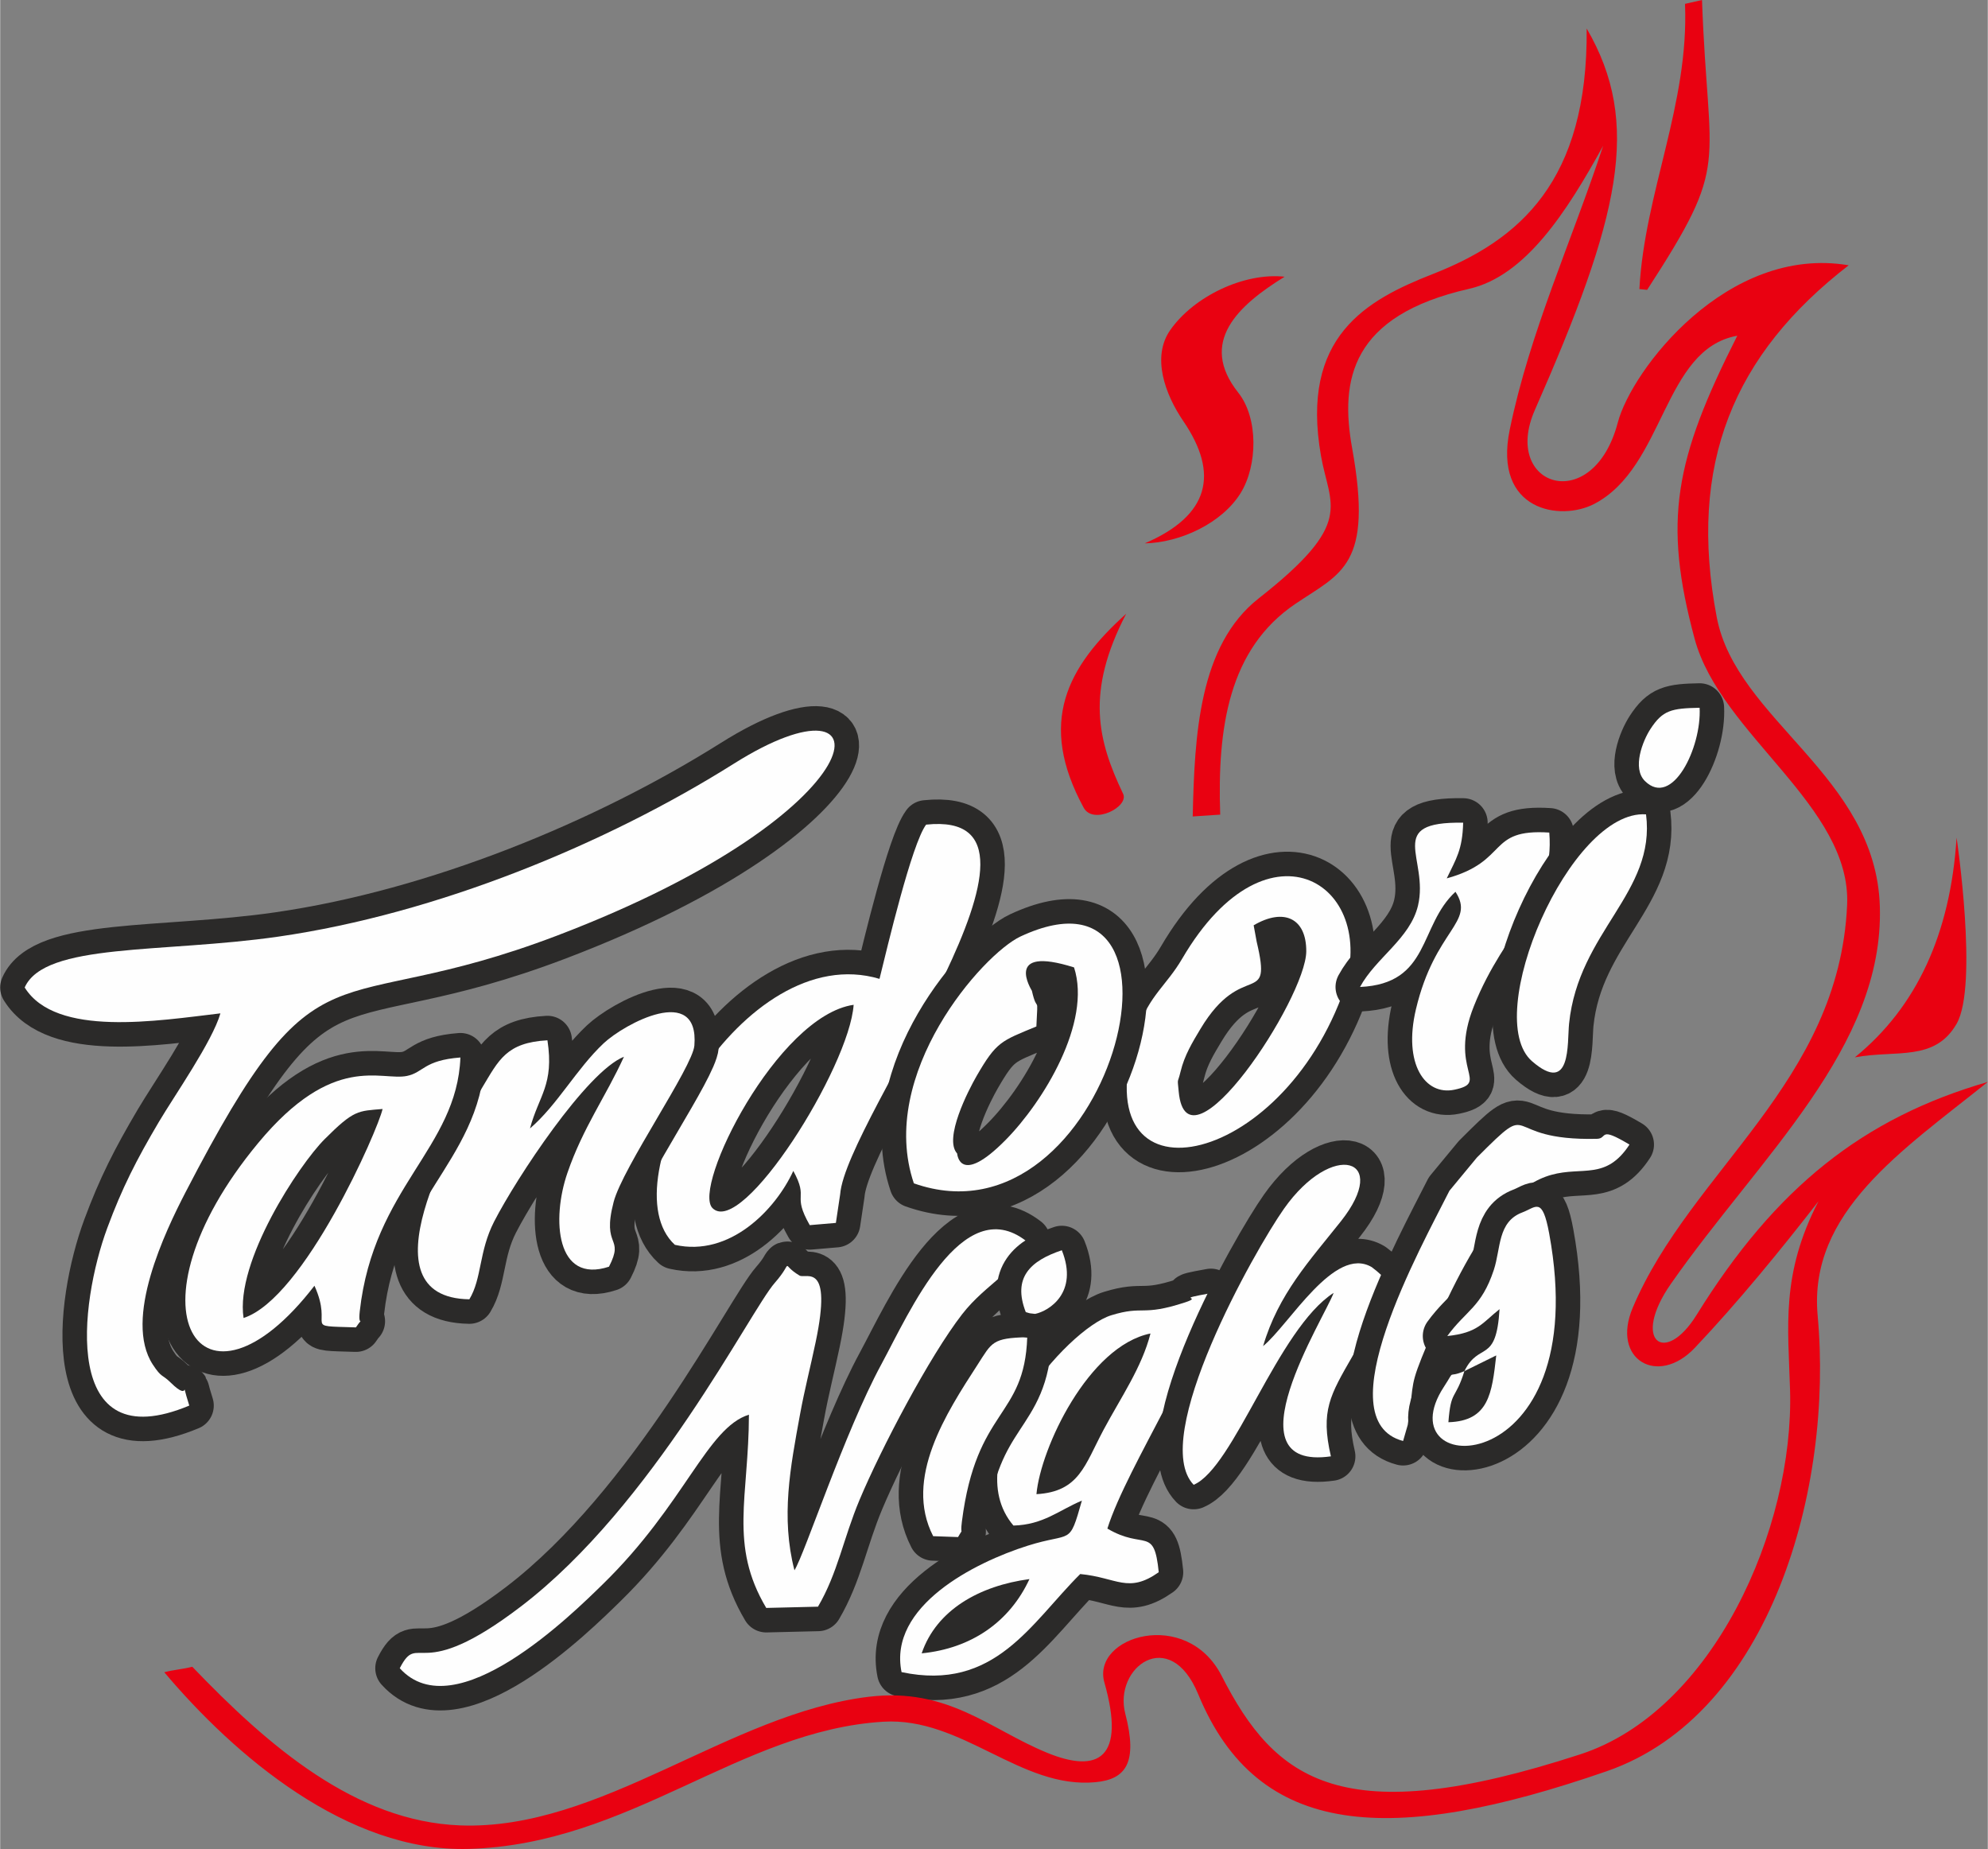 <?xml version="1.0" encoding="UTF-8"?>
<!DOCTYPE svg PUBLIC "-//W3C//DTD SVG 1.1//EN" "http://www.w3.org/Graphics/SVG/1.1/DTD/svg11.dtd">
<!-- Creator: CorelDRAW X8 -->
<svg xmlns="http://www.w3.org/2000/svg" xml:space="preserve" width="300px" height="279px" version="1.1" style="shape-rendering:geometricPrecision; text-rendering:geometricPrecision; image-rendering:optimizeQuality; fill-rule:evenodd; clip-rule:evenodd"
viewBox="0 0 246196 229006"
 xmlns:xlink="http://www.w3.org/1999/xlink">
 <rect x="0" y="0" width="246196" height="229006" fill="#808080" stroke="none"/>
 <defs>
  <style type="text/css">
   <![CDATA[
    .str0 {stroke:#2B2A29;stroke-width:6069.4;stroke-linejoin:round}
    .fil0 {fill:none}
    .fil1 {fill:#FEFEFE}
    .fil2 {fill:#E90111}
   ]]>
  </style>
 </defs>
 <g id="Capa_x0020_1">
  <g id="_2012339164736">
   <g>
    <path class="fil0 str0" d="M23421 174086c-1297,-4086 460,-113 -2327,-2870 -1036,-1025 -1091,-526 -2190,-2211 -3681,-5638 1558,-16518 4057,-21345 16856,-32548 17390,-20882 46016,-31783 40588,-15458 41548,-33651 21925,-21308 -15884,9993 -36829,18604 -56425,21433 -14378,2076 -28970,717 -31442,6303 3867,6211 16465,4117 24244,3204 -998,3481 -5714,10212 -7637,13467 -2785,4713 -4546,8176 -6372,13101 -3453,9316 -5825,28702 10151,22009z"/>
    <path id="1" class="fil1" d="M23421 174086c-1297,-4086 460,-113 -2327,-2870 -1036,-1025 -1091,-526 -2190,-2211 -3681,-5638 1558,-16518 4057,-21345 16856,-32548 17390,-20882 46016,-31783 40588,-15458 41548,-33651 21925,-21308 -15884,9993 -36829,18604 -56425,21433 -14378,2076 -28970,717 -31442,6303 3867,6211 16465,4117 24244,3204 -998,3481 -5714,10212 -7637,13467 -2785,4713 -4546,8176 -6372,13101 -3453,9316 -5825,28702 10151,22009z"/>
   </g>
   <g>
    <path class="fil0 str0" d="M101295 198994c2451,-4179 3144,-8455 5152,-13236 2677,-6378 8656,-17761 12694,-22971 3102,-4002 7113,-5445 7919,-9097 -7913,-6129 -14468,8922 -17913,15281 -4587,8474 -9498,23520 -10766,25515 -1699,-6585 -517,-12720 692,-19316 572,-3126 1267,-5757 1940,-8974 2088,-9953 -1173,-7798 -1987,-8204 -2545,-1508 -568,-1978 -3094,909 -3071,3508 -14998,27511 -31411,40049 -12861,9824 -12616,2965 -15028,7667 6875,7624 21437,-6774 25189,-10444 10143,-9919 12873,-19355 18060,-20959 -19,10188 -2496,16130 2145,23935l6408 -155z"/>
    <path id="1" class="fil1" d="M101295 198994c2451,-4179 3144,-8455 5152,-13236 2677,-6378 8656,-17761 12694,-22971 3102,-4002 7113,-5445 7919,-9097 -7913,-6129 -14468,8922 -17913,15281 -4587,8474 -9498,23520 -10766,25515 -1699,-6585 -517,-12720 692,-19316 572,-3126 1267,-5757 1940,-8974 2088,-9953 -1173,-7798 -1987,-8204 -2545,-1508 -568,-1978 -3094,909 -3071,3508 -14998,27511 -31411,40049 -12861,9824 -12616,2965 -15028,7667 6875,7624 21437,-6774 25189,-10444 10143,-9919 12873,-19355 18060,-20959 -19,10188 -2496,16130 2145,23935l6408 -155z"/>
   </g>
   <g>
    <path class="fil0 str0" d="M105712 124450c-524,7706 -13783,28828 -17478,25185 -2584,-2548 8035,-23831 17478,-25185zm-1669 23466c720,-9332 30271,-47861 10645,-45782 -1782,2384 -4816,15229 -5772,19102 -16936,-5055 -33777,25198 -25347,32940 6812,1542 12482,-4374 14670,-9155 1984,3620 -217,2754 2037,6718l3236 -277 531 -3546z"/>
    <path id="1" class="fil1" d="M105712 124450c-524,7706 -13783,28828 -17478,25185 -2584,-2548 8035,-23831 17478,-25185zm-1669 23466c720,-9332 30271,-47861 10645,-45782 -1782,2384 -4816,15229 -5772,19102 -16936,-5055 -33777,25198 -25347,32940 6812,1542 12482,-4374 14670,-9155 1984,3620 -217,2754 2037,6718l3236 -277 531 -3546z"/>
   </g>
   <g>
    <path class="fil0 str0" d="M114140 204773c1837,-5394 7176,-8371 13350,-9198 -2451,5290 -7176,8590 -13350,9198zm14216 -19714c508,-5694 6444,-18345 14125,-19901 -1067,4195 -3687,7951 -5807,11920 -2353,4406 -3003,7670 -8318,7981zm8785 4262c2502,-7924 12460,-22566 12824,-29159 -4810,859 -821,364 -3185,1139 -5437,1781 -5076,344 -9164,1602 -5531,1703 -19251,17620 -12111,26044 3714,-100 5616,-1889 8479,-3088 -1617,5702 -1161,3828 -6723,5586 -6562,2074 -17284,7489 -15614,15653 11559,2459 16044,-6094 22131,-12148 4568,437 5925,2459 9726,-224 -582,-5784 -1758,-2693 -6363,-5405z"/>
    <path id="1" class="fil1" d="M114140 204773c1837,-5394 7176,-8371 13350,-9198 -2451,5290 -7176,8590 -13350,9198zm14216 -19714c508,-5694 6444,-18345 14125,-19901 -1067,4195 -3687,7951 -5807,11920 -2353,4406 -3003,7670 -8318,7981zm8785 4262c2502,-7924 12460,-22566 12824,-29159 -4810,859 -821,364 -3185,1139 -5437,1781 -5076,344 -9164,1602 -5531,1703 -19251,17620 -12111,26044 3714,-100 5616,-1889 8479,-3088 -1617,5702 -1161,3828 -6723,5586 -6562,2074 -17284,7489 -15614,15653 11559,2459 16044,-6094 22131,-12148 4568,437 5925,2459 9726,-224 -582,-5784 -1758,-2693 -6363,-5405z"/>
   </g>
   <g>
    <path class="fil0 str0" d="M58113 160924c1569,-2598 1160,-5904 3071,-9632 2735,-5333 11450,-18573 16077,-20409 -2271,4984 -5066,8753 -7006,14400 -1975,5748 -1396,13759 5153,11602 1978,-3863 -934,-2211 575,-8011 1115,-4282 9791,-16722 10003,-19379 619,-7743 -8702,-2665 -11235,-283 -3372,3172 -5739,7647 -9127,10550 1095,-4099 3008,-5384 2161,-10917 -5091,280 -6024,2439 -8082,5858 -3563,5920 -15052,26013 -1590,26221z"/>
    <path id="1" class="fil1" d="M58113 160924c1569,-2598 1160,-5904 3071,-9632 2735,-5333 11450,-18573 16077,-20409 -2271,4984 -5066,8753 -7006,14400 -1975,5748 -1396,13759 5153,11602 1978,-3863 -934,-2211 575,-8011 1115,-4282 9791,-16722 10003,-19379 619,-7743 -8702,-2665 -11235,-283 -3372,3172 -5739,7647 -9127,10550 1095,-4099 3008,-5384 2161,-10917 -5091,280 -6024,2439 -8082,5858 -3563,5920 -15052,26013 -1590,26221z"/>
   </g>
   <g>
    <path class="fil0 str0" d="M30146 163239c-1063,-6980 6878,-18985 10037,-22145 3657,-3662 4126,-3479 7181,-3742 -545,2532 -9713,23473 -17218,25887zm13915 1164c1127,-1675 220,294 478,-2003 1720,-15361 12025,-20144 12467,-31426 -4559,349 -4549,1862 -6631,2287 -3193,652 -9100,-2940 -18423,8310 -17131,20671 -7042,35866 6974,17672 2449,5412 -1741,4937 5135,5160z"/>
    <path id="1" class="fil1" d="M30146 163239c-1063,-6980 6878,-18985 10037,-22145 3657,-3662 4126,-3479 7181,-3742 -545,2532 -9713,23473 -17218,25887zm13915 1164c1127,-1675 220,294 478,-2003 1720,-15361 12025,-20144 12467,-31426 -4559,349 -4549,1862 -6631,2287 -3193,652 -9100,-2940 -18423,8310 -17131,20671 -7042,35866 6974,17672 2449,5412 -1741,4937 5135,5160z"/>
   </g>
   <g>
    <path class="fil0 str0" d="M155260 114601c3757,-2197 6535,-868 6517,3224 -24,5824 -14781,28212 -15799,17391 -176,-1877 -160,-868 230,-2499 479,-2005 1481,-3646 2466,-5289 5228,-8716 8947,-2420 6962,-10784l-376 -2043zm10915 8784c5130,-13604 -9030,-23017 -19777,-4636 -1919,3280 -4042,4535 -5419,8577 -7583,22233 16821,18271 25196,-3941z"/>
    <path id="1" class="fil1" d="M155260 114601c3757,-2197 6535,-868 6517,3224 -24,5824 -14781,28212 -15799,17391 -176,-1877 -160,-868 230,-2499 479,-2005 1481,-3646 2466,-5289 5228,-8716 8947,-2420 6962,-10784l-376 -2043zm10915 8784c5130,-13604 -9030,-23017 -19777,-4636 -1919,3280 -4042,4535 -5419,8577 -7583,22233 16821,18271 25196,-3941z"/>
   </g>
   <g>
    <path class="fil0 str0" d="M120937 133280c2477,-4289 3036,-4335 7410,-6147 216,-4348 138,-1352 -556,-4421 -13,-56 -3620,-5686 5222,-2895 2207,6808 -3796,16636 -8488,21384 -5732,5801 -5978,1678 -5995,1659 -1693,-1843 1413,-7859 2407,-9580zm-7766 13281c24359,8588 36858,-41600 13213,-30576 -4659,2173 -17791,17034 -13213,30576z"/>
    <path id="1" class="fil1" d="M120937 133280c2477,-4289 3036,-4335 7410,-6147 216,-4348 138,-1352 -556,-4421 -13,-56 -3620,-5686 5222,-2895 2207,6808 -3796,16636 -8488,21384 -5732,5801 -5978,1678 -5995,1659 -1693,-1843 1413,-7859 2407,-9580zm-7766 13281c24359,8588 36858,-41600 13213,-30576 -4659,2173 -17791,17034 -13213,30576z"/>
   </g>
   <g>
    <path class="fil0 str0" d="M156430 166721c1891,-6440 5775,-10597 9625,-15446 6272,-7900 -1044,-10065 -7032,-1579 -3622,5134 -16754,28413 -11194,34202 4998,-2117 10387,-19294 17339,-23770 -1156,3145 -13215,22079 -340,20246 -1305,-5645 -102,-7578 2698,-12447 4489,-7807 6122,-8141 2360,-10990 -4629,-2723 -10230,7160 -13456,9784z"/>
    <path id="1" class="fil1" d="M156430 166721c1891,-6440 5775,-10597 9625,-15446 6272,-7900 -1044,-10065 -7032,-1579 -3622,5134 -16754,28413 -11194,34202 4998,-2117 10387,-19294 17339,-23770 -1156,3145 -13215,22079 -340,20246 -1305,-5645 -102,-7578 2698,-12447 4489,-7807 6122,-8141 2360,-10990 -4629,-2723 -10230,7160 -13456,9784z"/>
   </g>
   <g>
    <path class="fil0 str0" d="M179177 108790c1156,-2415 1947,-3531 2033,-6895 -9818,-164 -4201,4408 -5594,10269 -969,4079 -5243,6482 -7181,10077 8745,-402 7245,-7577 11822,-11790 2505,3840 -2543,4604 -4896,14547 -1605,6776 1135,10718 4749,9969 4494,-932 -761,-2346 2428,-10351 3917,-9831 10044,-13016 9340,-21500 -7773,-504 -4919,3529 -12701,5674z"/>
    <path id="1" class="fil1" d="M179177 108790c1156,-2415 1947,-3531 2033,-6895 -9818,-164 -4201,4408 -5594,10269 -969,4079 -5243,6482 -7181,10077 8745,-402 7245,-7577 11822,-11790 2505,3840 -2543,4604 -4896,14547 -1605,6776 1135,10718 4749,9969 4494,-932 -761,-2346 2428,-10351 3917,-9831 10044,-13016 9340,-21500 -7773,-504 -4919,3529 -12701,5674z"/>
   </g>
   <g>
    <path class="fil0 str0" d="M174345 176481c32,-169 71,-499 98,-678 725,-4825 62,-3948 2350,-9391 13357,-31764 19213,-15757 25019,-24650 -3891,-2334 -2665,-749 -4016,-715 -12344,295 -7261,-5319 -14884,2318l-3399 4110c-3513,6978 -15485,28436 -5742,30997l574 -1991z"/>
    <path id="1" class="fil1" d="M174345 176481c32,-169 71,-499 98,-678 725,-4825 62,-3948 2350,-9391 13357,-31764 19213,-15757 25019,-24650 -3891,-2334 -2665,-749 -4016,-715 -12344,295 -7261,-5319 -14884,2318l-3399 4110c-3513,6978 -15485,28436 -5742,30997l574 -1991z"/>
   </g>
   <g>
    <path class="fil0 str0" d="M203863 100861c-9417,-648 -20478,25086 -14113,30585 4893,4226 4332,-2238 4581,-4673 1164,-11406 10775,-16213 9532,-25912z"/>
    <path id="1" class="fil1" d="M203863 100861c-9417,-648 -20478,25086 -14113,30585 4893,4226 4332,-2238 4581,-4673 1164,-11406 10775,-16213 9532,-25912z"/>
   </g>
   <g>
    <path class="fil0 str0" d="M181364 169818l3945 -1945c-533,4695 -907,8124 -5927,8276 308,-4082 842,-2665 1982,-6331zm0 0c-2312,980 -987,-433 -2550,1962 -7595,11647 18762,12040 13052,-19001 -853,-4639 -1626,-3254 -3327,-2616 -3080,1156 -2648,4460 -3534,7131 -1533,4617 -3441,4998 -5760,8179 3807,-398 4318,-1617 6472,-3328 -415,6884 -2520,3950 -4353,7673z"/>
    <path id="1" class="fil1" d="M181364 169818l3945 -1945c-533,4695 -907,8124 -5927,8276 308,-4082 842,-2665 1982,-6331zm0 0c-2312,980 -987,-433 -2550,1962 -7595,11647 18762,12040 13052,-19001 -853,-4639 -1626,-3254 -3327,-2616 -3080,1156 -2648,4460 -3534,7131 -1533,4617 -3441,4998 -5760,8179 3807,-398 4318,-1617 6472,-3328 -415,6884 -2520,3950 -4353,7673z"/>
   </g>
   <g>
    <path class="fil0 str0" d="M118644 190372c750,-1321 232,12 478,-1923 1798,-14121 7756,-12769 8093,-22830 -4351,96 -4365,638 -6149,3401 -3859,5973 -9176,14092 -5502,21242l3080 110z"/>
    <path id="1" class="fil1" d="M118644 190372c750,-1321 232,12 478,-1923 1798,-14121 7756,-12769 8093,-22830 -4351,96 -4365,638 -6149,3401 -3859,5973 -9176,14092 -5502,21242l3080 110z"/>
   </g>
   <g>
    <path class="fil0 str0" d="M210498 87660c-3508,69 -4566,301 -6085,2622 -951,1456 -2301,4846 -695,6445 3390,3371 7039,-4134 6780,-9067z"/>
    <path id="1" class="fil1" d="M210498 87660c-3508,69 -4566,301 -6085,2622 -951,1456 -2301,4846 -695,6445 3390,3371 7039,-4134 6780,-9067z"/>
   </g>
   <g>
    <path class="fil0 str0" d="M127033 162509c204,56 511,167 609,159 94,-6 477,78 590,54 1640,-346 5379,-2593 3267,-7873 -3891,1303 -6130,3375 -4466,7660z"/>
    <path id="1" class="fil1" d="M127033 162509c204,56 511,167 609,159 94,-6 477,78 590,54 1640,-346 5379,-2593 3267,-7873 -3891,1303 -6130,3375 -4466,7660z"/>
   </g>
  </g>
  <g>
   <path class="fil2" d="M23792 206432c-1186,318 -2281,364 -3467,682 8642,10251 22641,22301 37696,21881 20006,-557 33544,-14676 51382,-15754 9772,-591 16985,8367 26269,7490 3752,-354 5271,-2404 3686,-8488 -1485,-5705 5505,-10964 9035,-2407 7397,17930 23875,18790 50612,9533 20312,-7033 28079,-35098 26116,-56415 -1179,-12812 10455,-20436 21075,-28953 -15433,4464 -26288,13073 -36070,28855 -3948,6369 -8125,3223 -3177,-3859 10963,-15692 26418,-29256 25873,-46753 -504,-16204 -17764,-23034 -20201,-35796 -3624,-18984 2093,-32570 16343,-43590 -15064,-2552 -26892,12989 -28597,19468 -3066,11655 -14449,7944 -10278,-1540 10507,-23886 13288,-35458 6420,-47256 177,18942 -8336,26209 -19065,30412 -8251,3233 -16434,7751 -13844,22518 1100,6272 4238,8267 -7717,17654 -7398,5809 -7945,16935 -8171,27009 1135,-76 2270,-152 3405,-227 -371,-10823 1073,-20529 9305,-26101 5669,-3836 9669,-4685 7036,-19291 -1521,-8436 -180,-16403 14477,-19729 6983,-1584 12089,-9493 16616,-17720 -3858,11726 -9093,23087 -11575,35179 -2065,10062 6296,11357 10472,9177 8776,-4582 8482,-19180 17718,-20830 -7768,15369 -9229,22900 -5283,37542 3198,11863 19447,20701 18887,32975 -1005,22006 -19338,32813 -26554,49867 -2714,6412 3095,9816 7683,4976 5268,-5557 10630,-12105 15321,-18157 -4682,9041 -3749,15552 -3519,23377 505,17160 -9520,39759 -25977,45118 -29506,9608 -37778,3304 -44424,-9712 -4348,-8516 -16156,-4902 -14529,817 2668,9377 -733,11308 -7077,8710 -7148,-2927 -12275,-8127 -22106,-6942 -17345,2092 -33153,16588 -50611,15931 -12954,-487 -23753,-9811 -33185,-19651z"/>
   <path class="fil2" d="M139474 76012c-7343,6608 -11001,13474 -5266,24029 1181,2172 5646,-120 4883,-1723 -3144,-6602 -4677,-12571 383,-22306z"/>
   <path class="fil2" d="M159099 34272c-5010,-542 -11238,2422 -14169,6606 -2327,3322 -659,7945 1628,11296 4425,6484 3264,11662 -4787,15126 4436,-95 9572,-2516 11871,-6222 2120,-3418 2214,-9296 -287,-12446 -4980,-6270 0,-10817 5744,-14360z"/>
   <path class="fil2" d="M210795 0c-702,160 -1404,319 -2106,479 510,12445 -5010,23359 -5649,35325l958 96c10451,-16099 7551,-14589 6797,-35900z"/>
   <path class="fil2" d="M242329 103744c-764,11936 -4966,21006 -12604,27213 5108,-955 9882,573 12604,-4154 2721,-4726 0,-23059 0,-23059z"/>
  </g>
 </g>
</svg>
